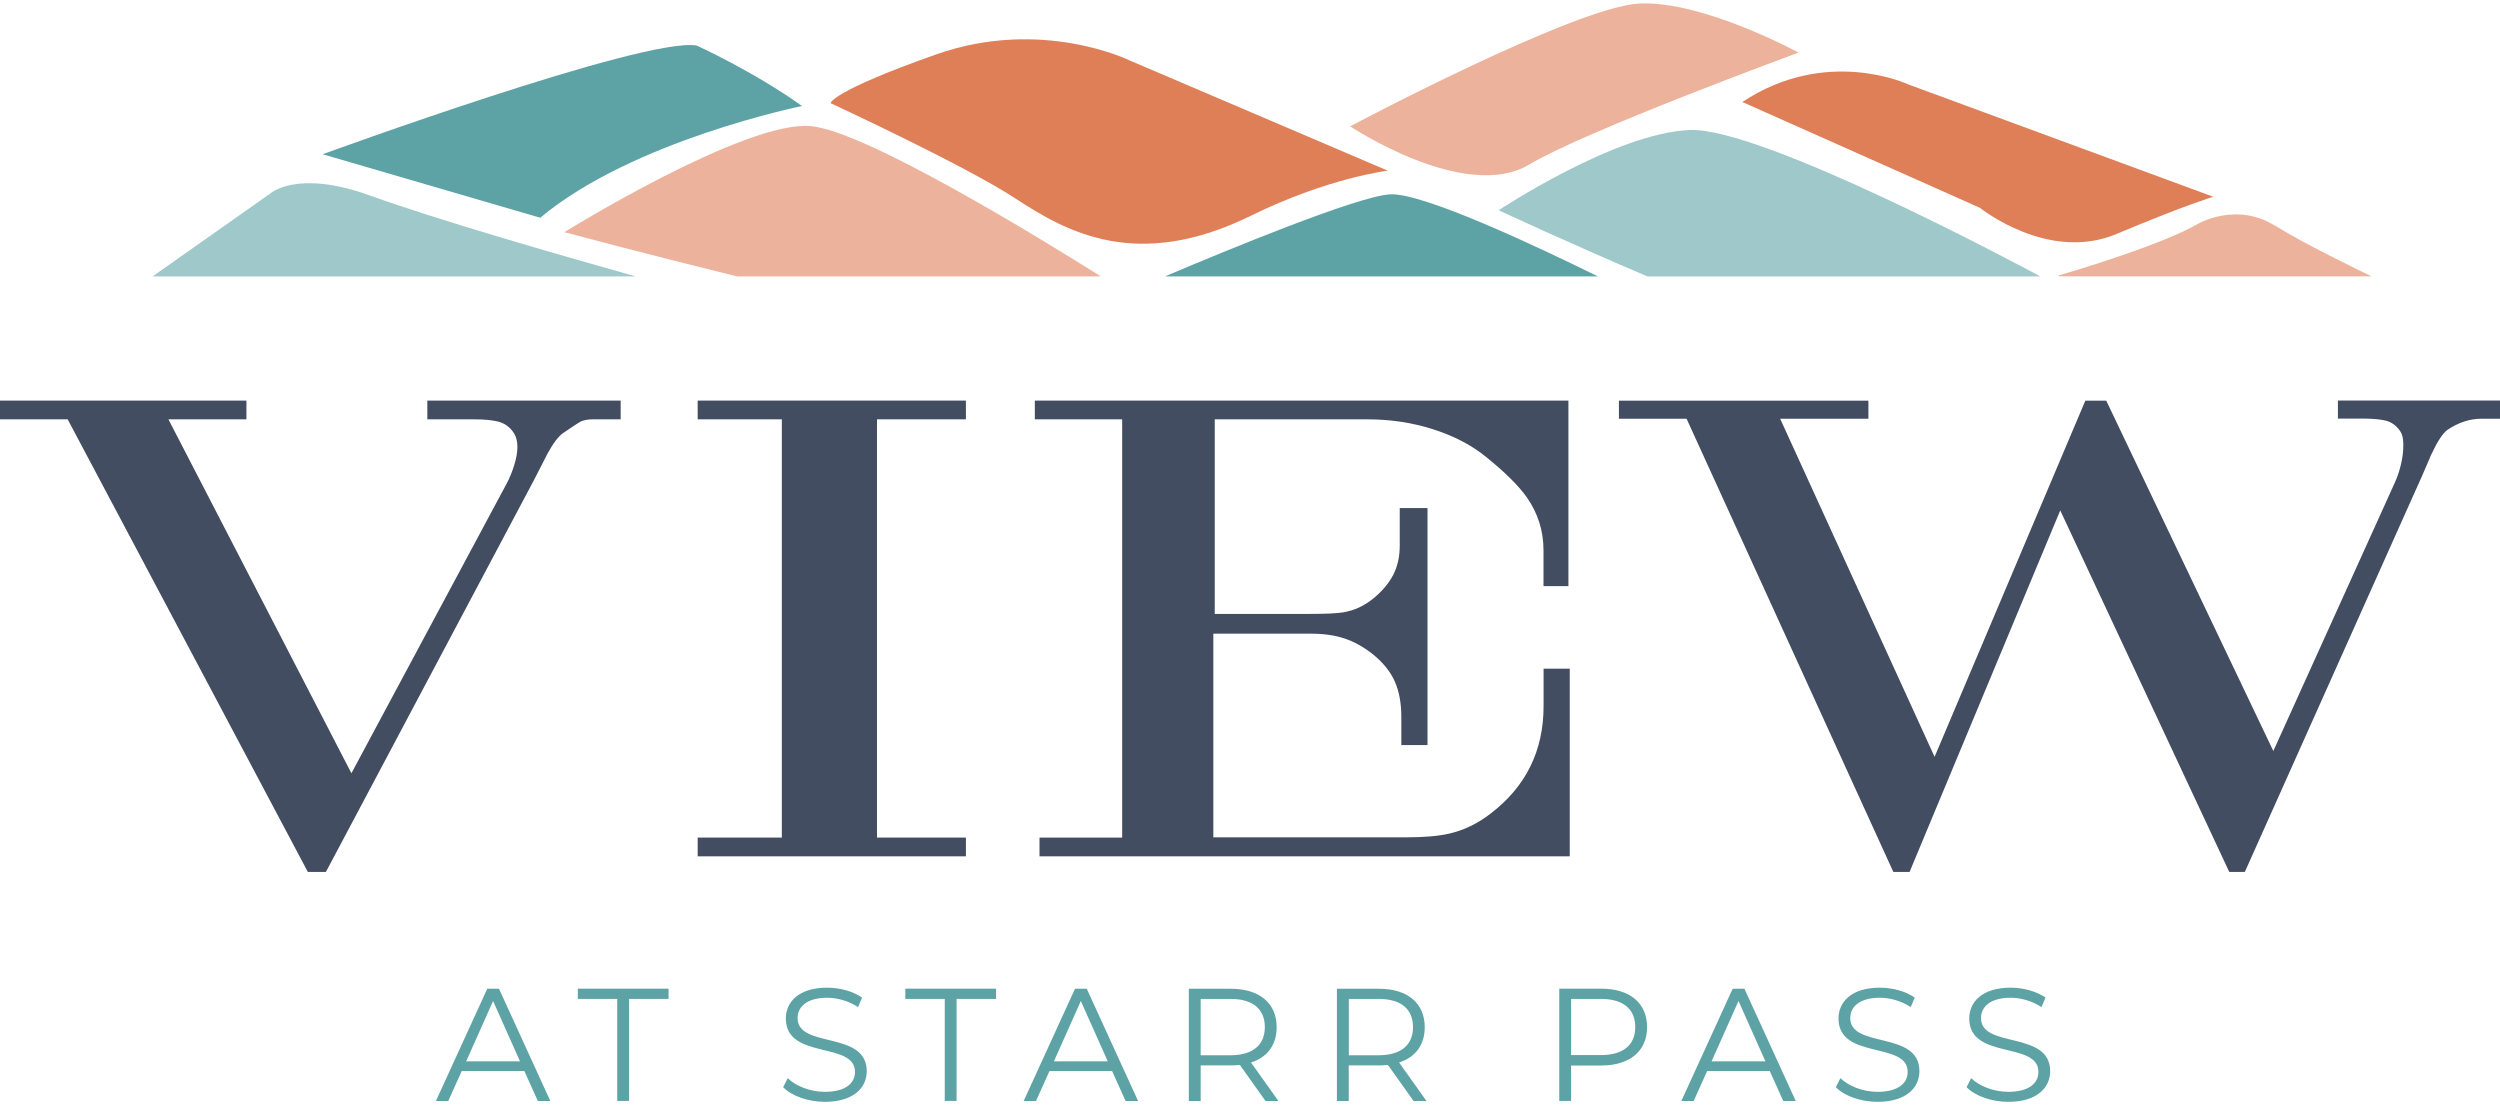 <?xml version="1.0" encoding="UTF-8"?>
<svg id="logos" xmlns="http://www.w3.org/2000/svg" viewBox="0 0 300 132.64">
  <defs>
    <style>
      .cls-1, .cls-2 {
        fill: #df7f58;
      }

      .cls-1, .cls-3 {
        opacity: .6;
      }

      .cls-3, .cls-4 {
        fill: #5da3a5;
      }

      .cls-5 {
        fill: #424d62;
      }
    </style>
  </defs>
  <g>
    <path class="cls-4" d="M96.24,12.72c-5.8-4.15-12.65-7.26-12.65-7.26-6.33-1.04-44.87,13.05-44.87,13.05l26.11,7.62c11.1-9.3,31.42-13.41,31.42-13.41Z"/>
    <path class="cls-1" d="M97.29,15.13c-7.91-.7-29.57,12.73-29.57,12.73,0,0,9.78,2.62,20.73,5.31h43.65c-6.78-4.27-28.19-17.45-34.82-18.04Z"/>
    <path class="cls-2" d="M150.1,25.89c9.3-4.57,16.43-5.41,16.43-5.41l-30.98-13.23s-10.54-5.19-23.21-.72c-12.67,4.47-12.67,5.85-12.67,5.85,0,0,16.18,7.5,22.14,11.41,6.19,4.06,14.63,8.81,28.29,2.1Z"/>
    <path class="cls-1" d="M183.55,19.72c6.6-3.97,32.27-13.41,32.27-13.41,0,0-11.4-6.22-19.05-5.89-7.65.34-34.75,14.74-34.75,14.74,0,0,13.81,9.21,21.53,4.56Z"/>
    <path class="cls-2" d="M237.62,24.96s8.17,6.56,16.35,3.12c8.18-3.44,11.62-4.47,11.62-4.47l-36.65-13.5s-9.75-4.58-19.86,2.13l28.54,12.71Z"/>
    <path class="cls-3" d="M202.81,15.6c-8.97.33-22.97,9.63-22.97,9.63,0,0,8.62,4.02,17.85,7.94h47.15c-2.26-1.22-33.4-17.89-42.04-17.57Z"/>
    <path class="cls-4" d="M166.79,23.32c-3.99.26-19.62,6.72-27,9.85h51.96c-6.94-3.42-21.04-10.1-24.97-9.85Z"/>
    <path class="cls-1" d="M272.97,27.07c-4.55-2.85-9.1-.27-9.1-.27-4.89,2.84-16.89,6.27-16.89,6.27l.18.09h37.42c-1.37-.66-8.16-3.94-11.6-6.1Z"/>
    <path class="cls-3" d="M44.36,23.45c-8.72-3.15-11.91-.24-11.91-.24l-14.14,9.96h57.96c-9.24-2.6-23.93-6.83-31.91-9.72Z"/>
  </g>
  <g>
    <path class="cls-5" d="M74.48,50.32h-3.37c-.55,0-1.02.09-1.42.26-.17.08-.86.52-2.06,1.35-.6.4-1.23,1.22-1.91,2.47-.55,1.07-1.1,2.15-1.65,3.22l-24.96,47.01h-2.17L8.12,50.32H0v-2.25h29.57v2.25h-9.36l21.96,42.47,18.65-34.8c.32-.6.62-1.32.88-2.15.26-.84.39-1.58.39-2.23s-.15-1.24-.45-1.68c-.47-.7-1.09-1.14-1.83-1.33s-1.72-.28-2.92-.28h-5.61v-2.25h23.2v2.25Z"/>
    <path class="cls-5" d="M115.91,102.76h-32.19v-2.25h10.1v-50.19h-10.1v-2.25h32.19v2.25h-10.67v50.19h10.67v2.25Z"/>
    <path class="cls-5" d="M188.36,102.76h-63.62v-2.25h9.92v-50.19h-10.48v-2.25h64.03v22.27h-2.99v-4.3c0-2.32-.66-4.43-1.98-6.33-1-1.42-2.65-3.06-4.94-4.9-1.72-1.4-3.82-2.49-6.31-3.29-2.48-.8-5.12-1.2-7.92-1.2h-18.3v23.35h11.34c2,0,3.36-.06,4.08-.19,1.32-.22,2.52-.77,3.59-1.65,1.07-.87,1.87-1.82,2.4-2.83.52-1.01.79-2.19.79-3.54v-4.49h3.33v28.44h-3.14v-3.37c0-1.65-.26-3.06-.77-4.23s-1.38-2.26-2.6-3.26c-1.12-.9-2.27-1.54-3.44-1.93-1.17-.39-2.52-.58-4.04-.58h-11.71v24.44h23.11c2.2,0,3.93-.15,5.21-.45,1.75-.4,3.4-1.2,4.94-2.39,4.25-3.24,6.37-7.55,6.37-12.91v-4.49h3.14v22.49Z"/>
    <path class="cls-5" d="M300,50.25h-2.25c-1.37,0-2.72.44-4.04,1.32-.57.4-1.23,1.41-1.98,3.02-.82,1.94-1.42,3.31-1.8,4.12l-20.55,45.92h-1.87l-20.28-43.38-18.08,43.38h-1.95l-24.81-54.38h-8.12v-2.17h29.94v2.17h-10.59l18.53,40.57,18.09-42.74h2.51s20.05,42.04,20.05,42.04l14.56-32.16c.32-.71.58-1.46.76-2.25.19-.79.28-1.57.28-2.33s-.12-1.27-.37-1.63c-.47-.68-1.05-1.1-1.72-1.27-.67-.16-1.6-.25-2.77-.25h-2.99v-2.17h19.46v2.17Z"/>
    <path class="cls-4" d="M62.92,128.52h-7.51l-1.62,3.6h-1.48l6.16-13.47h1.41l6.16,13.47h-1.5l-1.62-3.6ZM62.4,127.36l-3.23-7.24-3.23,7.24h6.47Z"/>
    <path class="cls-4" d="M74.08,119.87h-4.74v-1.23h10.89v1.23h-4.74v12.24h-1.42v-12.24Z"/>
    <path class="cls-4" d="M93.97,130.48l.56-1.1c.96.94,2.68,1.64,4.45,1.64,2.52,0,3.62-1.06,3.62-2.39,0-3.7-8.3-1.42-8.3-6.41,0-1.98,1.54-3.7,4.97-3.7,1.52,0,3.1.44,4.18,1.19l-.48,1.14c-1.16-.75-2.5-1.12-3.7-1.12-2.46,0-3.56,1.1-3.56,2.44,0,3.7,8.3,1.46,8.3,6.37,0,1.98-1.58,3.68-5.02,3.68-2.02,0-4-.71-5-1.75Z"/>
    <path class="cls-4" d="M113.38,119.87h-4.74v-1.23h10.89v1.23h-4.74v12.24h-1.42v-12.24Z"/>
    <path class="cls-4" d="M133.45,128.52h-7.51l-1.62,3.6h-1.48l6.16-13.47h1.41l6.16,13.47h-1.5l-1.62-3.6ZM132.93,127.36l-3.23-7.24-3.23,7.24h6.47Z"/>
    <path class="cls-4" d="M151.86,132.12l-3.08-4.33c-.35.04-.69.06-1.08.06h-3.62v4.27h-1.42v-13.47h5.04c3.43,0,5.5,1.73,5.5,4.62,0,2.12-1.12,3.6-3.08,4.23l3.29,4.62h-1.56ZM151.78,123.26c0-2.16-1.42-3.39-4.12-3.39h-3.58v6.76h3.58c2.69,0,4.12-1.25,4.12-3.37Z"/>
    <path class="cls-4" d="M169.63,132.12l-3.08-4.33c-.35.04-.69.06-1.08.06h-3.62v4.27h-1.42v-13.47h5.04c3.43,0,5.5,1.73,5.5,4.62,0,2.12-1.12,3.6-3.08,4.23l3.29,4.62h-1.56ZM169.56,123.26c0-2.16-1.42-3.39-4.12-3.39h-3.58v6.76h3.58c2.69,0,4.12-1.25,4.12-3.37Z"/>
    <path class="cls-4" d="M197.65,123.26c0,2.87-2.08,4.6-5.5,4.6h-3.62v4.25h-1.42v-13.47h5.04c3.43,0,5.5,1.73,5.5,4.62ZM196.23,123.26c0-2.16-1.42-3.39-4.12-3.39h-3.58v6.74h3.58c2.69,0,4.12-1.23,4.12-3.35Z"/>
    <path class="cls-4" d="M212.37,128.52h-7.51l-1.62,3.6h-1.48l6.16-13.47h1.41l6.16,13.47h-1.5l-1.62-3.6ZM211.85,127.36l-3.23-7.24-3.23,7.24h6.47Z"/>
    <path class="cls-4" d="M220.29,130.48l.56-1.1c.96.94,2.68,1.64,4.45,1.64,2.52,0,3.62-1.06,3.62-2.39,0-3.7-8.3-1.42-8.3-6.41,0-1.98,1.54-3.7,4.97-3.7,1.52,0,3.1.44,4.18,1.19l-.48,1.14c-1.16-.75-2.5-1.12-3.7-1.12-2.46,0-3.56,1.1-3.56,2.44,0,3.7,8.3,1.46,8.3,6.37,0,1.98-1.58,3.68-5.02,3.68-2.02,0-4-.71-5-1.75Z"/>
    <path class="cls-4" d="M235.98,130.48l.56-1.1c.96.94,2.68,1.64,4.45,1.64,2.52,0,3.62-1.06,3.62-2.39,0-3.7-8.3-1.42-8.3-6.41,0-1.98,1.54-3.7,4.97-3.7,1.52,0,3.1.44,4.18,1.19l-.48,1.14c-1.16-.75-2.5-1.12-3.7-1.12-2.46,0-3.56,1.1-3.56,2.44,0,3.7,8.3,1.46,8.3,6.37,0,1.98-1.58,3.68-5.02,3.68-2.02,0-4-.71-5-1.75Z"/>
  </g>
</svg>